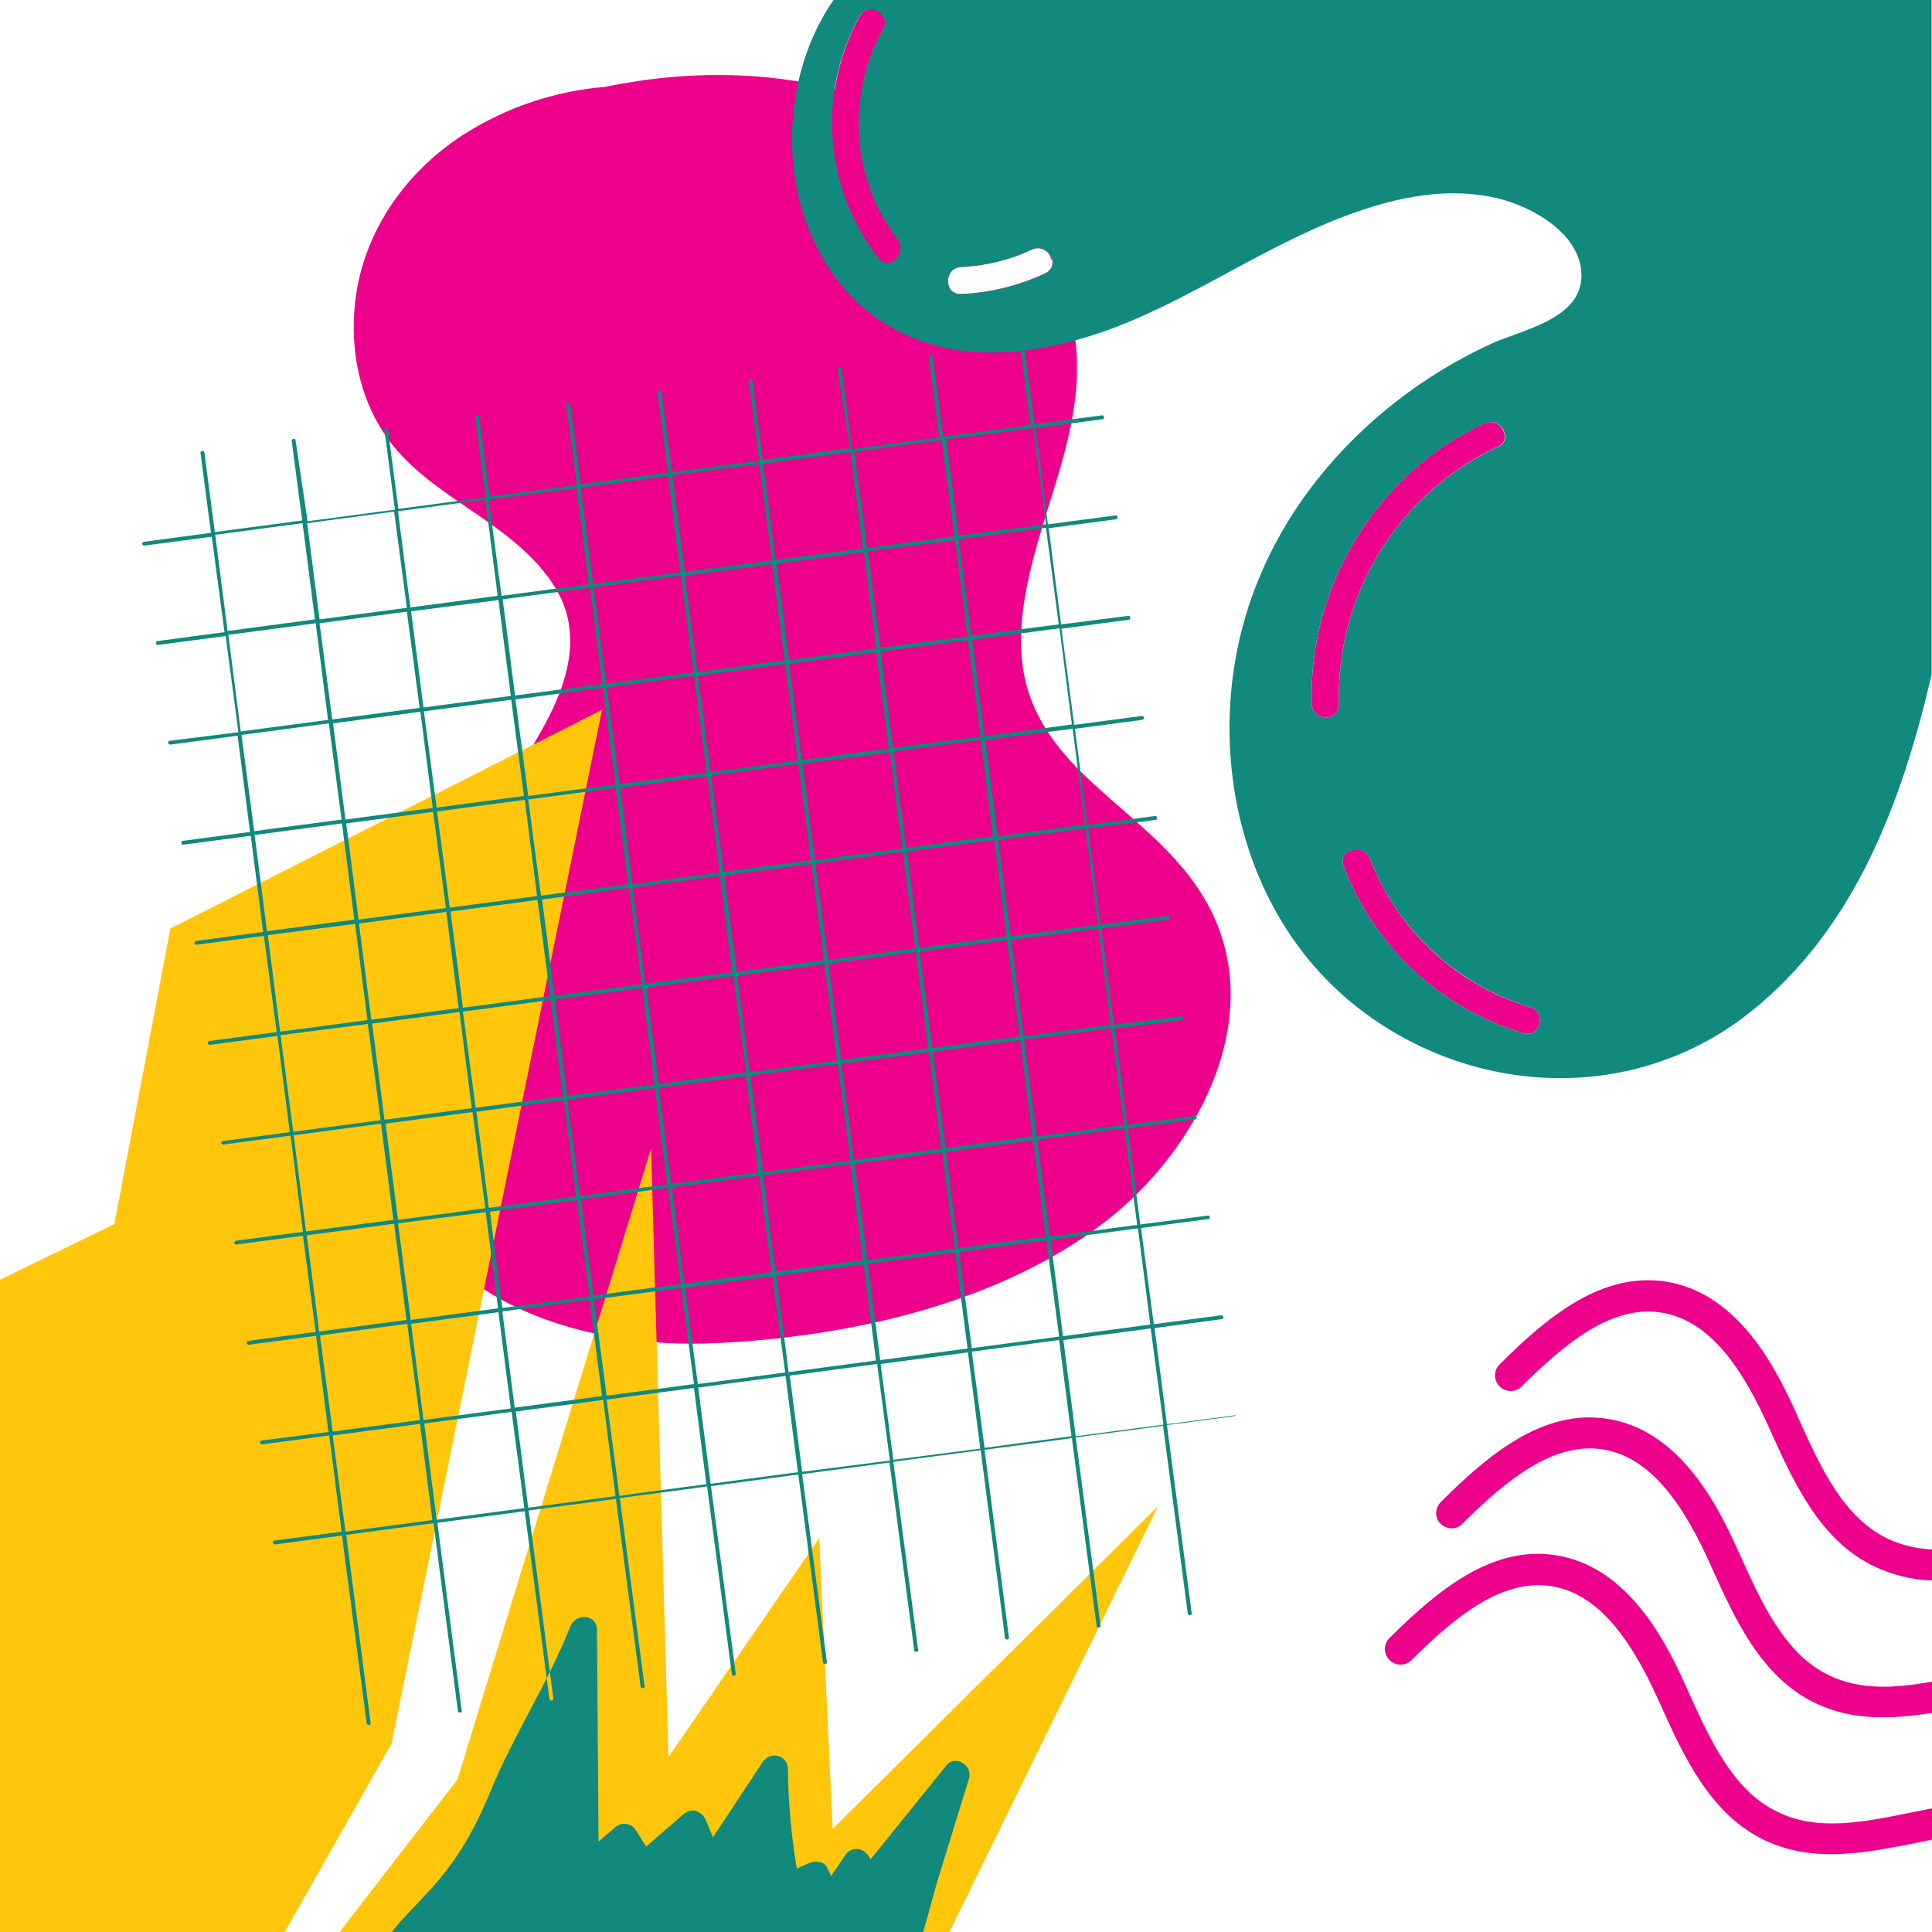 <?xml version="1.0" encoding="UTF-8"?><svg xmlns="http://www.w3.org/2000/svg" xmlns:xlink="http://www.w3.org/1999/xlink" height="500.0" preserveAspectRatio="xMidYMid meet" version="1.0" viewBox="0.0 0.0 500.0 500.0" width="500.0" zoomAndPan="magnify"><g id="change1_1"><path d="M285.6,316.5c-27.7,21.1-66.1,29.5-100.3,31.1c-32.8,1.6-71.4-9.4-84-43.2c-13.5-36.2,10.9-71.5,29.6-100.5 c9.8-15.2,24.1-35,12.1-52.9c-10.3-15.5-29.7-21.4-41.3-35.7c-9.5-11.8-12-28-8.9-42.6c3.5-15.9,13.7-29.2,27.2-37.9 c11-7,23.5-11.2,36.4-12.3c3.5-0.7,7.1-1.3,10.6-1.8c34-4.6,70.7,2.6,94,29.6c10.3,12,17.2,27,17.7,43c0.6,18.5-7.5,35.6-11.8,53.3 c-2.3,9.5-3.8,19.6-1.6,29.3c2,8.8,6.9,16,13,22.4c10.7,11,24.2,19.6,32.5,32.8C329.8,260.8,310.6,297.4,285.6,316.5z M494.5,469.1 c1.8-0.4,3.6-0.7,5.5-1.1v8.1l-3.9,0.8c-13.2,2.6-26.8,5.4-39.5-0.7c-14.1-6.8-20.9-21.8-26.9-35.1l-1-2.2 c-8.1-17.7-16.7-26.7-27.2-28.4c-12.9-2-25,8-36.2,19.1c-1.6,1.6-4.1,1.6-5.7,0s-1.6-4.1,0-5.7c12.7-12.6,26.7-24,43.1-21.4 c17.6,2.8,27.4,20.1,33.2,33l1,2.2c5.7,12.6,11.6,25.7,23.1,31.2C470.3,474,482.1,471.6,494.5,469.1z M473.4,433.6 c-11.5-5.5-17.4-18.6-23.1-31.2l-1-2.2c-5.8-12.8-15.6-30.2-33.2-33c-16.4-2.6-30.4,8.7-43.1,21.4c-1.6,1.5-1.8,4-0.3,5.6 s4,1.8,5.6,0.3c0.1-0.1,0.2-0.2,0.3-0.3c11.2-11.1,23.3-21.1,36.2-19.1c10.5,1.7,19.1,10.7,27.2,28.4l1,2.2 c6,13.3,12.8,28.4,26.9,35.1c9.6,4.6,19.9,4.1,30.1,2.5v-8.1C490.5,436.9,481.5,437.5,473.4,433.6z M488.5,398.2 c-11.5-5.5-17.4-18.6-23.1-31.2l-1-2.3c-5.8-12.8-15.6-30.2-33.2-33c-16.4-2.6-30.4,8.7-43.1,21.4c-1.6,1.6-1.6,4.1,0,5.7 s4.1,1.6,5.7,0l0,0c11.2-11.1,23.3-21.2,36.2-19.1c10.5,1.7,19.1,10.7,27.2,28.4l1,2.2c6,13.3,12.8,28.4,26.9,35.1 c4.7,2.2,9.8,3.5,14.9,3.6v-8C496,400.8,492.1,399.9,488.5,398.2z M232.3,61.8c2.7,3.5-2.2,8.5-4.9,4.9c-14-18.1-15.9-42.8-4.8-62.7 c2.2-3.9,8.3-0.4,6,3.5C219.1,24.5,220.3,46.5,232.3,61.8z M267,64.6c-5.7,2.7-12,4.2-18.3,4.5c-4.5,0.2-4.5,7.2,0,7 c7.6-0.3,15-2.2,21.9-5.4C274.6,68.7,271.1,62.7,267,64.6z M346.5,182.3c0.2,4.5-6.8,4.5-7,0c-1.1-30.4,16.9-60,44.6-72.7 c4.1-1.9,7.6,4.2,3.5,6C361.9,127.6,345.7,153.8,346.5,182.3z M396.1,260.7c-19.1-5.7-34.4-19.9-41.6-38.5c-1.6-4.2-8.4-2.4-6.8,1.9 c7.9,20.9,25.1,36.9,46.5,43.3C398.5,268.7,400.4,262,396.1,260.7z" fill="#ec008c"/></g><g id="change2_1"><path d="M101.3,451.3L73.7,500H0V331.2l29.6-14.4l14.5-76.5l111.7-56.6L101.3,451.3z M299.7,389.8l-54,110.2H87.9 l30.5-39.5l50.1-163.3l4.5,157.5l39-56.6l3.5,75.2L299.7,389.8z" fill="#ffc60b"/></g><g id="change3_1"><path d="M319.4,366.3l-17.4,2.3l-3.2-24.9l17.4-2.3c0.3,0,0.5-0.3,0.4-0.6s-0.3-0.5-0.6-0.4l-17.4,2.3l-3.3-24.9 l17.4-2.3c0.3,0,0.5-0.3,0.4-0.5l0,0c0-0.3-0.3-0.5-0.6-0.4l-17.4,2.3l-3.2-24.9l17.4-2.3c0.3,0,0.5-0.3,0.4-0.5l0,0 c0-0.3-0.3-0.5-0.6-0.4l-17.4,2.3l-3.2-24.9l17.3-2.2c0.3,0,0.5-0.3,0.4-0.6s-0.3-0.5-0.6-0.4l-17.3,2.2l-3.3-24.9l17.4-2.3 c0.3,0,0.5-0.3,0.4-0.6c0-0.3-0.3-0.5-0.6-0.4l0,0l-17.4,2.3l-3.2-24.9l17.4-2.2c0.3,0,0.5-0.3,0.4-0.6c0-0.3-0.3-0.5-0.6-0.4 l-17.4,2.3l-3.2-24.9l17.4-2.3c0.3,0,0.5-0.3,0.4-0.6c0-0.3-0.3-0.5-0.6-0.4l-17.4,2.3l-3.3-24.9l17.4-2.3c0.3,0,0.5-0.3,0.4-0.6 c0-0.3-0.3-0.5-0.6-0.4l-17.3,2.2l-3.2-24.9l17.4-2.3c0.3,0,0.5-0.3,0.4-0.6c0-0.3-0.3-0.5-0.6-0.4l-17.4,2.3l-3.2-24.9l17.3-2.3 c0.3,0,0.5-0.3,0.4-0.6l0,0c0-0.3-0.3-0.5-0.6-0.4l-17.4,2.3L265,89.2c0-0.3-0.3-0.5-0.6-0.4l0,0c-0.3,0-0.5,0.3-0.4,0.6l2.7,20.6 l-22.6,3l-2.7-20.6c0-0.3-0.3-0.5-0.6-0.4c-0.3,0-0.5,0.3-0.4,0.6l2.7,20.6l-22.6,3l-2.7-20.6c0-0.3-0.3-0.5-0.6-0.4 c-0.3,0-0.5,0.3-0.4,0.6L220,116l-22.6,3l-2.7-20.6c0-0.3-0.3-0.5-0.5-0.4l0,0c-0.3,0-0.5,0.3-0.4,0.6l2.7,20.6l-22.6,3l-2.7-20.7 c0-0.3-0.3-0.5-0.6-0.4c-0.3,0-0.5,0.3-0.4,0.6l2.7,20.6l-22.6,3l-2.7-20.6c0-0.3-0.3-0.5-0.6-0.4c-0.3,0-0.5,0.3-0.4,0.6l2.7,20.6 l-22.6,3l-2.7-20.6c0-0.3-0.3-0.5-0.6-0.4c-0.3,0-0.5,0.3-0.4,0.6l2.7,20.6l-22.6,3l-2.7-20.6c0-0.3-0.3-0.5-0.5-0.4l0,0 c-0.3,0-0.5,0.3-0.4,0.6l2.7,20.6l-22.6,3L76.5,114c0-0.3-0.3-0.5-0.6-0.4c-0.3,0-0.5,0.3-0.4,0.5l0,0l2.7,20.6l-22.6,3l-2.7-20.6 c0-0.3-0.3-0.5-0.6-0.4c-0.3,0-0.5,0.3-0.4,0.6l2.7,20.6l-17.3,2.3c-0.3,0-0.5,0.3-0.5,0.5c0,0.3,0.3,0.5,0.5,0.5h0.1l17.4-2.3 l3.3,24.7l-17.3,2.3c-0.3,0-0.5,0.3-0.4,0.6c0,0.3,0.2,0.4,0.5,0.4H41l17.4-2.3l3.3,24.9L44,191.7c-0.3,0-0.5,0.3-0.5,0.5 c0,0.3,0.3,0.5,0.5,0.5h0.1l17.4-2.3l3.2,24.9l-17.3,2.3c-0.3,0-0.5,0.3-0.5,0.5c0,0.3,0.3,0.5,0.5,0.5h0.1l17.4-2.3l3.2,24.9 l-17.3,2.3c-0.3,0-0.5,0.3-0.5,0.5c0,0.3,0.3,0.5,0.5,0.5h0.1l17.4-2.3l3.3,24.9l-17.3,2.3c-0.3,0-0.5,0.3-0.5,0.5 c0,0.3,0.3,0.5,0.5,0.5h0.1l17.4-2.3L75,293l-17.3,2.3c-0.3,0-0.5,0.3-0.4,0.5l0,0c0,0.2,0.2,0.4,0.5,0.4h0.1l17.3-2.3l3.2,24.9 l-17.3,2.3c-0.3,0-0.5,0.3-0.4,0.6c0,0.2,0.3,0.4,0.5,0.4H61l17.4-2.3l3.3,24.9L64.3,347c-0.3,0-0.5,0.3-0.4,0.6 c0,0.3,0.2,0.4,0.5,0.4h0.1l17.3-2.3l3.2,24.9l-17.3,2.2c-0.3,0-0.5,0.3-0.4,0.6c0,0.2,0.2,0.4,0.5,0.4h0.1l17.3-2.3l3.2,24.9 l-17.3,2.3c-0.3,0-0.5,0.3-0.5,0.5c0,0.3,0.3,0.5,0.5,0.5h0.1l17.3-2.3l6.4,48.6c0,0.2,0.2,0.4,0.5,0.4h0.1c0.3,0,0.5-0.3,0.4-0.6 l-6.3-48.6l22.6-3l6.3,48.6c0,0.3,0.2,0.4,0.5,0.4h0.1c0.3,0,0.5-0.3,0.4-0.5l0,0l-6.3-48.6l22.6-3l6.4,48.6c0,0.2,0.2,0.4,0.5,0.4 h0.1c0.3,0,0.5-0.3,0.4-0.6l-6.4-48.6l22.6-3l6.4,48.6c0,0.2,0.2,0.4,0.5,0.4h0.1c0.3,0,0.5-0.3,0.4-0.6l-6.4-48.6l22.6-3l6.4,48.6 c0,0.2,0.3,0.4,0.5,0.4h0.1c0.3,0,0.5-0.3,0.4-0.6l-6.4-48.5l22.6-3l6.4,48.6c0,0.3,0.2,0.4,0.5,0.4h0.1c0.3,0,0.5-0.3,0.4-0.5l0,0 l-6.4-48.6l22.6-3l6.4,48.6c0,0.2,0.2,0.4,0.5,0.4h0.1c0.3,0,0.5-0.3,0.4-0.6l-6.4-48.6l22.6-3l6.3,48.6c0,0.2,0.3,0.4,0.5,0.4h0.1 c0.3,0,0.5-0.3,0.4-0.6l-6.3-48.5l22.6-3l6.4,48.6c0,0.2,0.2,0.4,0.5,0.4h0.1c0.3,0,0.5-0.3,0.4-0.6l-6.4-48.6l22.6-3l6.4,48.6 c0,0.2,0.2,0.4,0.5,0.4h0.1c0.3,0,0.5-0.3,0.4-0.6l-6.4-48.6l17.4-2.3c0.3,0,0.5-0.3,0.4-0.6C320,366.4,319.7,366.2,319.4,366.3z M297.7,342.8l-22.6,3l-3.2-24.9l22.6-3L297.7,342.8z M189.8,252.6l3.3,24.9l-22.6,3l-3.2-24.9L189.8,252.6z M167,254.6l-3.3-24.9 l22.6-3l3.2,24.9L167,254.6z M190.8,252.5l22.6-2.9l3.2,24.9l-22.6,3L190.8,252.5z M190.7,251.5l-3.3-24.9l22.6-3l3.2,24.9 L190.7,251.5z M187.3,225.6l-3.3-24.9l22.6-3l3.3,24.9L187.3,225.6z M186.3,225.8l-22.6,3l-3.2-24.9l22.6-3L186.3,225.8z M162.6,228.8l-22.6,3l-3.3-24.9l22.6-3L162.6,228.8z M162.8,229.8l3.3,24.9l-22.6,3l-3.2-24.9L162.8,229.8z M166.2,255.7l3.2,24.9 l-22.6,3l-3.2-24.9L166.2,255.7z M169.5,281.6l3.2,24.9l-22.6,3l-3.3-24.9L169.5,281.6z M170.5,281.5l22.6-3l3.2,24.9l-22.6,3 L170.5,281.5z M194.2,278.4l22.6-3l3.3,24.9l-22.6,3L194.2,278.4z M217.8,275.3l22.6-3l3.2,24.9l-22.6,3L217.8,275.3z M217.7,274.3 l-3.3-24.9l22.6-3l3.2,24.9L217.7,274.3z M214.3,248.4l-3.3-24.9l22.6-3l3.3,24.9L214.3,248.4z M210.9,222.6l-3.2-24.9l22.6-3 l3.2,24.9L210.9,222.6z M207.5,196.7l-3.3-24.9l22.6-3l3.2,24.9L207.5,196.7z M206.5,196.8l-22.6,3l-3.3-24.9l22.6-3L206.5,196.8z M182.9,199.9l-22.6,3l-3.3-25l22.6-3L182.9,199.9z M159.3,203l-22.6,3l-3.3-25l22.6-3L159.3,203z M135.6,206l-22.6,3l-3.3-24.9 l22.6-3L135.6,206z M135.8,207l3.2,24.9l-22.6,3l-3.3-24.9L135.8,207z M139.1,232.9l3.3,24.9l-22.6,3l-3.2-24.9L139.1,232.9z M142.5,258.8l3.2,24.9l-22.6,3l-3.3-24.9L142.5,258.8z M145.9,284.7l3.2,24.9l-22.6,3l-3.2-24.9L145.9,284.7z M149.3,310.6 l3.3,24.9l-22.6,3l-3.2-24.9L149.3,310.6z M150.3,310.4l22.6-3l3.3,24.9l-22.6,3L150.3,310.4z M173.9,307.3l22.6-3l3.2,24.9l-22.6,3 L173.9,307.3z M197.5,304.2l22.6-3l3.2,24.9l-22.6,3L197.5,304.2z M221.2,301.2l22.6-3l3.3,24.9l-22.6,3L221.2,301.2z M244.8,298.1 l22.6-3l3.2,24.9l-22.6,3L244.8,298.1z M244.7,297.1l-3.3-24.9l22.6-3l3.2,24.9L244.7,297.1z M241.3,271.2l-3.3-24.9l22.6-3 l3.3,24.9L241.3,271.2z M237.9,245.3l-3.2-24.9l22.6-3l3.2,24.9L237.9,245.3z M234.5,219.4l-3.3-24.9l22.6-3l3.2,24.9L234.5,219.4z M231.1,193.5l-3.2-24.9l22.6-2.9l3.3,24.9L231.1,193.5z M227.8,167.6l-3.2-24.9l22.6-2.9l3.2,24.9L227.8,167.6z M226.8,167.8 l-22.6,3l-3.2-24.9l22.6-3L226.8,167.8z M203.1,170.9l-22.6,3l-3.3-24.9l22.6-3L203.1,170.9z M179.5,174l-22.6,2.9l-3.3-24.9l22.6-3 L179.5,174z M155.9,177l-22.6,3l-3.2-24.9l22.6-3L155.9,177z M132.2,180.1l-22.6,3l-3.2-24.9l22.6-2.9L132.2,180.1z M108.6,183.2 l-22.6,3l-3.3-24.9l22.6-3L108.6,183.2z M108.8,184.2l3.2,24.9l-22.6,3l-3.2-24.9L108.8,184.2z M112.1,210.1l3.3,24.9l-22.6,3 l-3.2-24.9L112.1,210.1z M115.5,236l3.2,24.9l-22.6,3L92.9,239L115.5,236z M118.9,261.9l3.2,24.9l-22.6,3l-3.2-24.9L118.9,261.9z M122.3,287.8l3.3,24.9l-22.6,3l-3.2-24.9L122.3,287.8z M125.7,313.7l3.2,24.9l-22.6,3l-3.3-25L125.7,313.7z M129,339.6l3.2,24.9 l-22.6,3l-3.2-24.9L129,339.6z M130,339.4l22.6-3l3.2,24.9l-22.6,3L130,339.4z M153.7,336.3l22.6-3l3.3,24.9l-22.6,3L153.7,336.3z M177.3,333.3l22.6-3l3.3,24.9l-22.6,3L177.3,333.3z M200.9,330.2l22.6-3l3.2,24.9l-22.6,3L200.9,330.2z M224.6,327.1l22.6-3 l3.2,24.9l-22.6,3L224.6,327.1z M248.2,324l22.6-3l3.3,24.9l-22.6,3L248.2,324z M294.3,317l-22.6,3l-3.3-25l22.6-3L294.3,317z M290.9,291.1l-22.6,3l-3.3-25l22.6-3L290.9,291.1z M287.5,265.2l-22.6,3l-3.2-24.9l22.6-3L287.5,265.2z M284.2,239.3l-22.6,3 l-3.3-24.9l22.6-3L284.2,239.3z M280.8,213.4l-22.6,3l-3.2-24.9l22.6-2.9L280.8,213.4z M277.4,187.5l-22.6,3l-3.2-24.9l22.6-3 L277.4,187.5z M274,161.6l-22.6,2.9l-3.3-24.9l22.6-3L274,161.6z M267.4,110.8l3.3,24.9l-22.6,2.9l-3.2-24.9L267.4,110.8z M243.7,113.9l3.3,24.9l-22.6,3l-3.3-24.9L243.7,113.9z M220.1,117l3.2,24.9l-22.6,3l-3.2-24.9L220.1,117z M196.5,120.1l3.3,24.9 l-22.6,3l-3.2-25L196.5,120.1z M172.9,123.2l3.2,24.9l-22.6,3l-3.2-24.9L172.9,123.2z M149.2,126.3l3.2,24.9l-22.6,3l-3.3-24.9 L149.2,126.3z M125.6,129.3l3.2,24.9l-22.6,3l-3.2-24.9L125.6,129.3z M102,132.4l3.3,24.9l-22.6,3l-3.2-24.9L102,132.4z M55.7,138.4 l22.6-3l3.2,24.9l-22.6,3L55.7,138.4z M59.1,164.3l22.6-3l3.2,25l-22.6,3L59.1,164.3z M62.5,190.2l22.6-3l3.3,24.9l-22.6,3 L62.5,190.2z M65.9,216.1l22.6-3l3.2,24.9l-22.6,3L65.9,216.1z M69.3,242l22.6-2.9l3.2,24.9l-22.6,3L69.3,242z M72.6,267.9l22.6-2.9 l3.3,24.9l-22.6,3L72.6,267.9z M76,293.8l22.6-3l3.2,24.9l-22.6,3L76,293.8z M79.4,319.7l22.6-3l3.2,24.9l-22.6,3L79.4,319.7z M82.8,345.6l22.6-3l3.3,24.9l-22.6,3L82.8,345.6z M89.4,396.4l-3.3-24.9l22.6-3l3.2,24.9L89.4,396.4z M113,393.3l-3.2-24.9l22.6-3 l3.3,24.9L113,393.3z M136.7,390.2l-3.2-24.9l22.6-3l3.2,24.9L136.7,390.2z M160.3,387.1l-3.3-24.9l22.6-3l3.2,24.9L160.3,387.1z M183.9,384l-3.2-24.9l22.6-3l3.2,24.9L183.9,384z M207.6,380.9l-3.2-24.9l22.6-3l3.3,25L207.6,380.9z M231.2,377.8l-3.3-24.8 l22.6-3l3.2,24.9L231.2,377.8z M254.8,374.7l-3.3-24.9l22.6-3l3.2,24.9L254.8,374.7z M278.4,371.7l-3.2-24.9l22.6-3l3.3,24.9 L278.4,371.7z M250.8,460.2c-2.7,8.8-5.4,17.5-8.1,26.3c-1.3,4.3-2.4,9-3.8,13.5H101.4c7.6-9.6,16.6-14.6,25.5-36.3 c6-14.7,14.9-28,20.7-42.8c1.4-3.5,6.9-3.2,6.9,0.9l0.4,54.8l4.2-3.6c1.4-1.4,3.7-1.3,5,0.1c0.2,0.2,0.3,0.4,0.5,0.6l2.6,4.2 l9.6-8.3c2.1-1.9,4.8-1,5.9,1.5l1.8,4.4l12.9-19.5c1.9-2.9,6.5-1.8,6.5,1.8c0.1,8.6,0.9,17.3,2.3,25.8l3.1-1.4 c1.6-0.7,4-0.6,4.8,1.2l1,2.1l3.6-5.3c1-1.7,3.2-2.2,4.9-1.1c0.4,0.3,0.8,0.7,1.1,1.1l0.6,1l19.7-24.4 C247.2,454,251.8,457,250.8,460.2z M215.7,0c-9,13.1-12.2,29.8-10.1,45.3c2.2,15.5,10.2,30.4,23.8,38.7c18.4,11.2,40.9,7.8,60,0.4 c22-8.6,41.3-23,63.9-30.3c10.9-3.6,22.8-5.5,34.2-2.8c9.3,2.2,22.9,9.8,21.7,21.4c-1.2,10-15.2,12.7-22.9,16.1 c-8.8,4-17.1,9-24.7,14.9c-15.6,12.1-28.4,27.9-35.9,46.3c-15.1,36.5-7.5,83,23.5,109c29.6,24.7,72.6,27.4,103.3,3.3 c27.4-21.5,39.7-54.6,47.4-87.7V0H215.7z M227.3,66.8c-14-18.1-15.9-42.8-4.8-62.7c2.2-3.9,8.3-0.4,6,3.5 c-9.5,16.9-8.2,38.8,3.7,54.2C235,65.4,230.1,70.4,227.3,66.8z M270.6,70.7c-6.9,3.3-14.3,5.1-21.9,5.4c-4.5,0.2-4.5-6.8,0-7 c6.3-0.3,12.6-1.8,18.3-4.5C271.1,62.7,274.7,68.7,270.6,70.7z M339.5,182.3c-1.1-30.4,16.9-60,44.7-72.7c4.1-1.9,7.6,4.2,3.5,6 c-25.8,12-42,38.2-41.2,66.7C346.7,186.8,339.7,186.8,339.5,182.3z M394.2,267.4c-21.4-6.4-38.6-22.5-46.5-43.3 c-1.6-4.2,5.2-6,6.8-1.9c7.2,18.6,22.6,32.7,41.6,38.5C400.4,262,398.5,268.7,394.2,267.4z" fill="#11897d"/></g></svg>